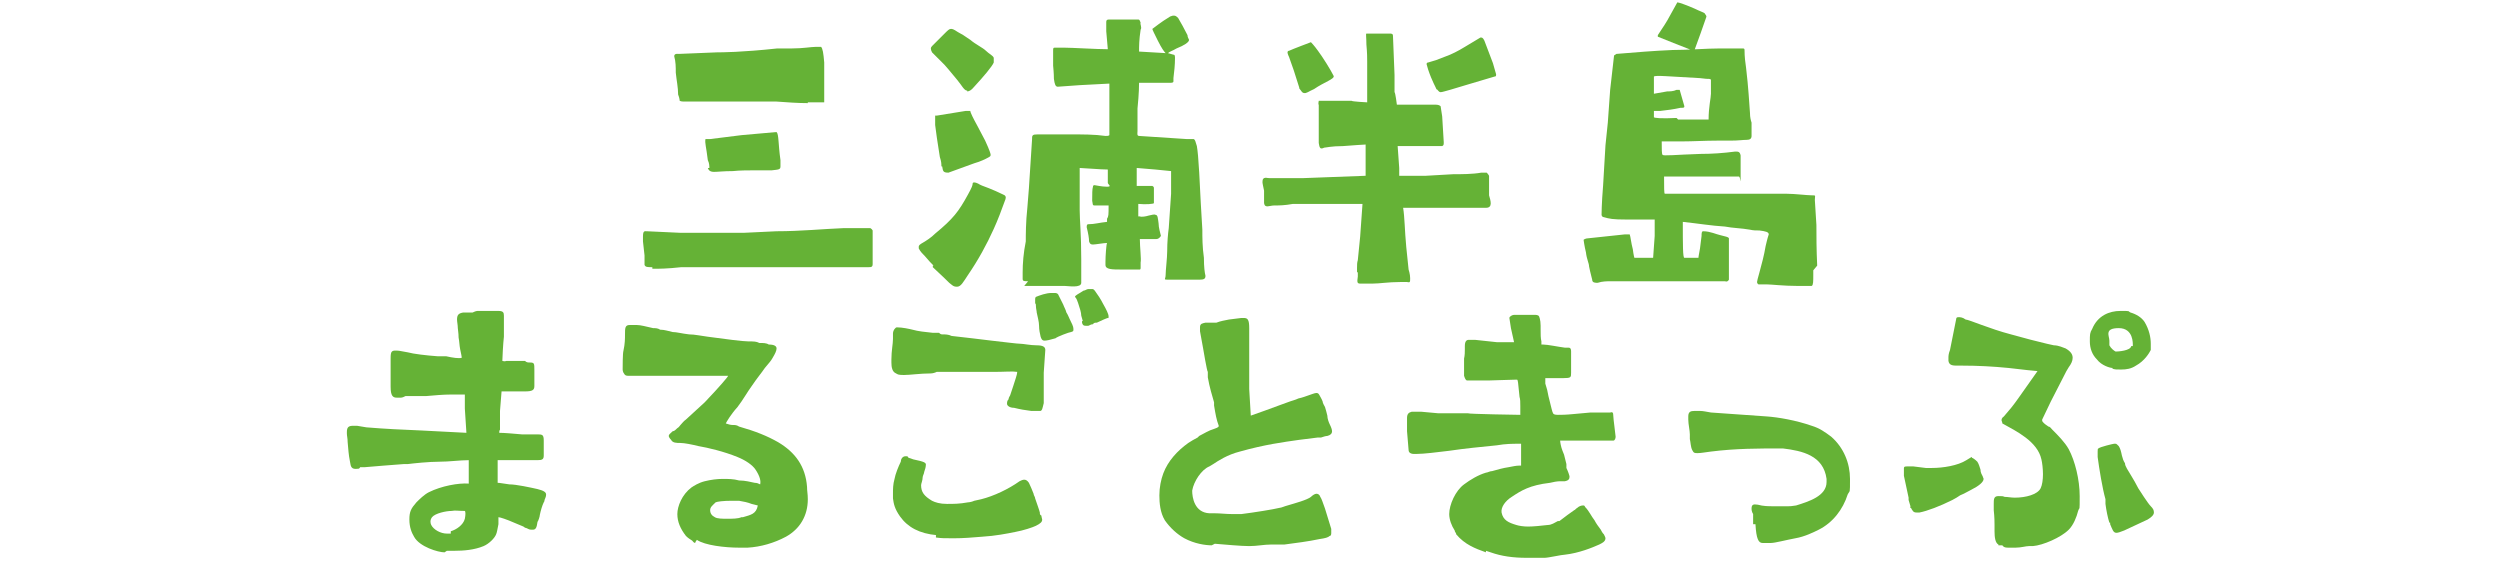 <?xml version="1.0" encoding="UTF-8"?>
<svg id="_レイヤー_2" xmlns="http://www.w3.org/2000/svg" version="1.1" viewBox="0 0 320 72">
  <!-- Generator: Adobe Illustrator 29.5.1, SVG Export Plug-In . SVG Version: 2.1.0 Build 141)  -->
  <defs>
    <style>
      .st0 {
        fill: #65b236;
      }
    </style>
  </defs>
  <g id="_画像">
    <g>
      <path class="st0" d="M83.5,34.2c-.6,0-.9,0-1-.3v-1.2c0,0-.2-1.8-.2-1.8v-.6c0-.8.2-.7.5-.7l4.3.2h8.1l4.2-.2c3.1,0,6-.3,8.6-.4h3.4c0,0,.2.1.3.3v4.3c0,.4-.2.4-.6.4h-23.9c-1.8.2-2.9.2-3.4.2h-.3v-.2ZM103.4,13.2c-1.3,0-2.6-.1-4-.2h-11.8c-.2,0-.4,0-.6-.1,0,0,0-.3-.2-.8,0-.9-.2-1.8-.3-2.8,0-.7,0-1.4-.2-2.1,0-.4.5-.3.6-.3l4.9-.2c.5,0,3.1,0,7.7-.5h1.9c1.4,0,2.4-.2,3-.2s.6,0,.7,0c.2.2.3.8.4,2v5.1h-2.3.2ZM90.8,21.5c0-.2,0-.6-.2-1-.2-1.7-.4-2.2-.3-2.7h.6l4-.5,4.5-.4c.3.3.2,1.5.5,3.6v.8c0,.4-.2.4-1.1.5h-1.9c-1,0-2.2,0-3.1.1-1.2,0-1.9.1-2.4.1s-.7-.2-.8-.5h.2Z"/>
      <path class="st0" d="M119.5,34c-.3-.3-.6-.6-1.1-1.2-.3-.3-.6-.6-.8-1v-.2c0-.1,0-.2.3-.4.7-.4,1.3-.8,1.8-1.3,2.3-1.9,3-2.8,4.2-5,.5-.9.6-1.2.6-1.4s.3-.2.7,0c.3.2.6.3,1.4.6.5.2,1.2.5,1.8.8.3.1.4.3.3.6-.5,1.4-1,2.7-1.5,3.8-.9,2-2,4-3.3,5.9-.6.9-.9,1.5-1.4,1.5s-.6-.2-1-.5c-1-1-1.7-1.6-2.1-2v-.2ZM123.8,11.6c-.4,0-.7-.7-1.3-1.4-1-1.2-1.4-1.7-1.6-1.9-.6-.6-1.2-1.2-1.6-1.6-.2-.4-.2-.6,0-.8l1.6-1.6c.4-.4.6-.6.8-.6.2,0,.3,0,.9.4.4.2.9.5,1.6,1,.7.6,1.6,1,2,1.4s.9.6,1,.9v.6c-.2.5-1.3,1.8-2.5,3.1-.4.5-.7.6-.9.6h0ZM120.5,21.3c0-.3,0-.6-.2-1.2-.3-1.9-.5-3.2-.6-4.1,0-.8,0-1.1,0-1.2h.2l3.7-.6h.6c0,.2.4,1,.9,1.9l1,1.9c.6,1.3.7,1.7.7,1.8s0,.2-.2.3c-.5.3-1.2.6-1.9.8l-3.3,1.2c-.7,0-.7-.2-.8-.8h0ZM131.6,36c-.5,0-.7,0-.7-.3v-.8c0-1.2.1-2.5.4-4,0-.8,0-2.5.2-4.3l.2-2.5.4-6.2c0-.6,0-.7.8-.7h3.6c2.2,0,3.6,0,5,.2.2,0,.4,0,.5-.1v-6.6c-.1,0-3.8.2-3.8.2l-2.8.2c-.3,0-.4-.3-.5-1,0-.1,0-.7-.1-1.7v-1.9c0-.3,0-.4.2-.4h1.2c1,0,4.2.2,5.6.2l-.2-2.3v-1.2q0-.3.3-.3h3.8c.2,0,.2.2.3.4-.1.2.2.6,0,.9-.2,1.3-.2,2.1-.2,2.8l3.4.2c-.2-.2-.5-.6-1-1.6-.4-.8-.7-1.4-.7-1.5.3-.2.5-.4.8-.6.4-.3.7-.5,1.5-1,.1,0,.2-.1.4-.1s.3,0,.6.3c.3.5.8,1.4,1.2,2.2,0,.2.1.4.2.6,0,.3-.6.7-1.6,1.1-.5.3-.9.4-1.1.6l.7.2c.1,0,.2,0,.2.4,0,.9-.1,1.8-.2,2.6v.4c0,.2-.2.2-.5.2h-3.9c0,.2,0,1.3-.2,3.3v2.9c0,.2-.1.6.2.6l6.1.4h.9c.2.1.2.3.4.9.1.6.2,1.6.3,3.4l.2,3.9.2,3.4c0,1,0,2.2.2,3.6,0,1.2.1,1.9.2,2.3h0c0,.4-.2.5-.8.5s-.8,0-1.2,0h-2.6c-.9,0-.5,0-.5-.6s.2-2.2.2-3c0-1.2.1-2.3.2-3l.3-4.4v-2.9l-2-.2-2.4-.2v2.3h2c.2.1.2.2.2.3v1.9c0,.1-1,.2-2,.1v1.6h.2c.2.1.8,0,1.1-.1.4-.1.8-.2.9-.1.3,0,.3.4.4,1.1,0,.5.2,1.2.3,1.6-.2.3-.4.4-.6.4h-2.1c0,1,.2,2.6.1,3v.7s0,.2-.1.2h-2.2c-1.4,0-2.2,0-2.2-.6v-.4c0-.7.1-2.2.2-2.4-.4,0-1.5.2-1.8.2s-.4-.1-.5-.4c0-.4-.1-1-.3-1.8,0-.2,0-.4.2-.4.8,0,1.4-.2,2.4-.3v-.4c.2-.3.2-.5.2-1.7h-1.8c-.3,0-.2-.2-.3-.6,0-.9,0-1.5.1-1.8q0-.2.2-.2c.1,0,.9.2,1.6.2s.1-.3.1-.5v-1.7c-.9,0-3.2-.2-3.6-.2v5.4c0,1.3.2,3,.2,6.3v3c0,.7-1.7.4-2.1.4h-5.2l.5-.6Z"/>
      <path class="st0" d="M173.7,34.8v-.5c0-.4,0-.7.1-1l.3-3,.3-4.2h-8.9c-1.1.2-1.8.2-2.4.2s-1.2.4-1.3-.3v-1.6c-.1-.4-.2-1-.2-1,0-.3,0-.5.2-.6s.4,0,.7,0h4.3l8-.3v-4c-.4,0-1.4.1-2.9.2-1.5,0-2.2.2-2.4.2-.6.3-.6-.1-.7-.6v-4.9c-.1,0,0-.5,0-.5h4.2c0,.1,2,.2,2,.2v-5.2c0-.5,0-1.1-.1-2.2,0-.9-.1-1.4,0-1.4h3c.2,0,.4,0,.4.3l.2,5v2.2c.1,0,.3,1.6.3,1.6h5c.3,0,.5.1.6.2l.2,1.3.2,3.3c0,.3,0,.4-.2.5h-5.7l.2,2.8v1h3.4l3.5-.2c1,0,2.5,0,3.6-.2h.7c0,0,.2.2.3.4v2.5c.2.7.5,1.6-.4,1.6h-10.6c.2,1.2.2,2.9.4,5l.3,2.9s.2.6.2,1.1,0,.6-.4.5h-.9c-1.5,0-2.6.2-3.5.2s-1.2,0-1.6,0c-.4,0-.4-.2-.3-.9h0v-.5ZM166.3,11.2l-.7-2.2-.6-1.7c-.2-.4-.2-.6-.2-.6,0,0,0-.2.2-.2.4-.2,2.8-1.1,2.8-1.1,0,0,.4.4.9,1.1.6.8,1.6,2.4,2,3.2.2.4-1.2.8-2.5,1.7-.7.3-1,.6-1.3.5-.2,0-.3-.2-.6-.6h0ZM183.9,11.5c-.1-.3-.6-1.1-1.1-2.6l-.2-.7c0,0,0-.2.2-.2l1-.3,1.3-.5c.6-.2,1.6-.7,2.4-1.2,1.2-.7,1.8-1.1,2-1.2.2,0,.3,0,.5.4l1.1,2.9.4,1.4c0,.2,0,.3-.2.3l-3.7,1.1-2,.6c-.4.1-1,.3-1.2.3s-.3-.2-.5-.4h0Z"/>
      <path class="st0" d="M232.1,34.6v.6c0,.8,0,1.3-.2,1.4-.2,0-.3,0-.4,0h-1.4c-1.8,0-3.4-.2-4-.2h-1c-.1,0-.2-.2-.2-.3s.1-.5.3-1.2c.3-1.1.6-2.2.8-3.4.1-.4.2-.9.4-1.5,0-.3-.4-.4-1.2-.5-.4,0-.8,0-1.2-.1-1.1-.2-2.2-.2-3.2-.4-1.7-.1-3.5-.4-5.4-.6,0,3,0,4.6.2,4.6h1.8s0-.2.2-1.2l.2-1.6c0-.3,0-.6.2-.6.9,0,1.7.4,2.2.5.7.2,1,.2,1.1.4v5.3c-.1.2-.3.3-.5.2h-14.6c-.5,0-1.1,0-1.7.2-.3,0-.7,0-.7-.4-.2-.8-.4-1.6-.4-1.7,0-.4-.3-.9-.4-1.8-.2-.8-.3-1.6-.3-1.6,0,0,.2-.2.6-.2l4.7-.5h.6c.1.2.2,1.2.4,1.9.1.8.2,1.1.2,1.1h2.4l.2-2.8v-2.1h-3.6c-1.8,0-2.2-.1-2.9-.3-.2,0-.3-.2-.3-.3,0,0,0-1.4.2-3.8l.3-5.1.3-2.9.3-4.2.5-4.4s0,0,.3-.2c2.4-.2,4.8-.4,7.2-.5,2,0,4.3-.2,6.1-.2s2.2,0,2.8,0c.2,0,.3,0,.3.2,0,.9.1,1.6.2,2.3.3,2.5.4,4.5.5,5.8,0,.5.1.9.2,1.2v1.7q0,.5-.6.5c-.5,0-1.1.1-2.1.1h-1.7c-1.6,0-3.1.1-4.5.1h-2.6c0,1,0,1.6.1,1.7,0,.2,1.7,0,4.9-.1,1.4,0,2.9-.1,4.4-.3.4,0,.6,0,.7.5v2.5c0,1.6,0,.3-.2.2h-9.6c0,1.4,0,2.2.1,2.2h15.6c1,0,2.6.2,3.2.2s.4,0,.4.6l.2,3.2c0,1.4,0,3.1.1,5.2h0l-.5.6ZM214.8,15.3h3.9c0-1.6.3-2.8.3-3.3v-1.7c0-.2,0-.1-.2-.2-.2,0-.5,0-1.2-.1-3.9-.2-5.7-.4-5.9-.2v2.2l1.7-.3c.3,0,.8,0,1.2-.2h.4l.6,2.1c0,.2-.1.2-.5.2-.9.2-1.7.3-2.6.4h-.8v.8c0,.1.9.2,2.9.1h0l.2.2ZM212.2,4.5c.6-.9,1.2-1.8,1.5-2.4.9-1.6,1-1.8,1-1.8.2,0,1.3.4,2.2.8.6.3,1.2.5,1.3.6,0,.1.3.3.2.5l-.7,2-.8,2.2s-.2,0-.4,0l-2.3-.9-2-.8v-.3h0Z"/>
      <g>
        <path class="st0" d="M56.9,70.7c-.8,0-3.2-.7-3.9-2-.3-.5-.6-1.2-.6-2.2s.2-1.4.9-2.2c.4-.4,1-1,1.6-1.3,1.6-.8,3.8-1.2,5.1-1.1v-3c-1.1,0-2.5.2-3.8.2s-3.2.2-4,.3h-.5l-2.6.2-2.4.2h-.6c-.1.2-.2.2-.3.2-.8.1-.9-.2-1-.9-.2-1-.2-1.5-.3-2.5,0-.5-.1-.8-.1-1.1v-.2c0-.6.2-.8.8-.8s.3,0,.5,0l1.2.2c2.4.2,4.6.3,7,.4l5.8.3-.2-3.1v-1.8h-1.8c-.9,0-2.1.1-3.2.2h-2.6c-.2.1-.4.2-.6.2h-.5c-.5,0-.8-.2-.8-1.4s0-.6,0-1v-2.6c0-1,.1-1.1,1.1-1l1.1.2c.7.2,2.4.4,3.8.5h1.1c.9.2,1.6.3,2,.2,0-.2-.1-.6-.2-1.1s-.1-1-.2-1.5c0-.6-.1-1-.1-1.2,0-.4-.1-.8-.1-1.1,0-.6.2-.8.8-.9h1.2c0,0,.4-.2.6-.2h2.7c.6,0,.7.2.7.6v2.7c-.1.8-.2,2.8-.2,3.1.1,0,.3.1.5,0h2.4c.2.2.4.2.6.2.6,0,.6.1.6,1v2c0,.5-.2.7-1.2.7h-3l-.2,2.5v2.4c-.1.1-.1.3-.1.4.6,0,1.8.1,2.9.2h1.9c.7,0,.9,0,.9.8v1.9c0,.5-.2.6-.8.6h-5.1v2.9c.3,0,.7.1,1.5.2.9,0,2.7.4,3.6.6.8.2,1.1.4,1.1.7s-.1.4-.2.7c0,0,0,.2-.1.3-.2.4-.4,1.1-.5,1.6,0,.2-.2.8-.3.9-.1.7-.2,1-.6,1s-.4,0-.8-.2c-.1,0-.3-.1-.4-.2l-1.2-.5c-.9-.4-1.8-.7-2-.7v.9c-.1.5-.2,1.1-.3,1.3-.2.5-.9,1.2-1.6,1.5-1.2.5-2.6.6-3.7.6s-.7,0-1,0h0l-.3.2ZM57.7,68c.7-.2,1.6-.8,1.8-1.6.1-.5.1-.9,0-1-.9,0-1.2-.1-1.7,0-.7,0-2.1.3-2.5.8-.3.4-.2.8-.1,1,.3.6,1.2,1.1,2,1.1s.4,0,.5,0h0v-.3Z"/>
        <path class="st0" d="M89,69.5c-.2,0-.3-.2-.4-.3-.3-.2-.5-.3-.8-.6-.7-.9-1.1-1.8-1.1-2.8s.6-2.5,1.8-3.4c.3-.2.9-.6,1.7-.8s1.6-.3,2.3-.3,1.4,0,2.1.2c.8,0,1.5.2,2,.3.3,0,.5.1.7.2.1-.4,0-1-.6-1.9-.4-.6-1.3-1.2-2.3-1.6-1.7-.7-3.8-1.2-5-1.4-.8-.2-1.8-.4-2.3-.4s-1,0-1.2-.4c-.2-.2-.3-.4-.3-.5,0-.2.2-.3.5-.6.2,0,.4-.2.6-.4.2-.1.3-.3.4-.4.2-.2.4-.5.7-.7l2.4-2.2c2-2.1,3-3.3,3-3.4h-12.8c-.2,0-.4,0-.6-.4,0,0-.1-.2-.1-.4,0-.3,0-2.1.1-2.4.2-.9.2-1.6.2-2.1,0-.8,0-1.2.6-1.2s.5,0,.9,0c.5,0,1.2.2,2.1.4.3,0,.6,0,.9.2.6,0,1.1.2,1.6.3.5,0,1.2.2,2.1.3.7,0,1.6.2,2.4.3,2.2.3,4.5.6,5.2.6s1,0,1.4.2c.5,0,.9,0,1.2.2.7,0,1,.2,1,.5s-.2.7-.5,1.2c-.2.4-.6.8-1,1.3-.4.6-1,1.3-1.6,2.2-.6.8-1.2,1.9-1.9,2.8-.9,1-1.4,1.9-1.5,2.1.3.1.6.2.9.2s.5,0,.8.2c2.1.6,3.6,1.2,5,2,2.2,1.3,3.5,3.1,3.7,5.7,0,.6.1.9.1,1.6,0,2.1-1,3.8-2.8,4.8-1.5.8-3.2,1.3-4.9,1.4h-1.1c-1.8,0-4.4-.3-5.4-1h0l-.2.3ZM95.1,66.2c1-.3,1.7-.4,1.9-1.5l-.8-.2c-.5-.2-1-.3-1.6-.4h-1c-1,0-1.8.1-2,.2-.4.4-.7.6-.7,1s.2.7.6.9c.3.2,1,.2,1.6.2s1.4,0,1.8-.2h.2Z"/>
        <path class="st0" d="M132,52.6c-.8-.1-1.4-.2-2.2-.4-.6,0-.9-.3-.9-.5s0-.4.2-.6c0-.2.1-.3.2-.5l.4-1.2c.2-.7.5-1.4.5-1.8h0c-.6-.1-1.6,0-2.8,0s-.7,0-1,0h-6.5c-.2.1-.5.2-.8.2-1.3,0-2.6.2-3.4.2s-.8-.1-1-.2c-.5-.2-.6-.8-.6-1.4s0-.4,0-.4c0-1.1.2-2,.2-2.6v-.7c0-.4.3-.8.5-.8.7,0,1.6.2,2,.3.7.2,1.6.3,2.6.4h.8c.2.2.3.2.4.2.4,0,.8,0,1.2.2,1.7.2,3.6.4,5.1.6,1.8.2,3.3.4,3.7.4s1.3.2,2.1.2,1.1.2,1.1.6l-.2,2.9v3.9c-.2.8-.2.9-.4,1h-1.3c0-.1,0,0,0,0ZM119.9,68.5c-2.2-.2-3.7-1-4.7-2.4-.7-1-.8-1.6-.9-2.3v-.6c0-.6,0-1.2.2-1.9.1-.6.5-1.6.8-2.2,0-.3.2-.7.6-.7s.2,0,.4.2c0,0,.4.1.6.2,1.4.3,1.7.4,1.6.8,0,.2-.1.5-.2.8,0,.2-.2.5-.2.7,0,.4-.2.8-.2,1,0,.9.4,1.4,1.4,2,.4.2,1,.4,1.9.4s1.6,0,2.7-.2c.2,0,.6-.1.8-.2l.9-.2c1.6-.4,3.5-1.3,4.9-2.3.2-.1.4-.2.6-.2s.4.1.6.4c.2.4.4.9.6,1.4,0,.2.2.4.2.6.2.6.5,1.4.6,1.8,0,.2,0,.3.2.4,0,.2.1.4.1.5,0,.3-.2.5-.8.8-.4.2-1.6.6-2.7.8-1,.2-2.5.5-4.2.6-1.2.1-2.4.2-3.6.2s-1.6,0-2.3-.1v-.3ZM133.2,43.1c-.1-.4-.2-.9-.2-1.4s-.2-1.2-.3-1.7c0-.2-.1-.5-.1-.8s0-.2-.1-.4v-.5c0-.1,0-.2.1-.3.5-.2,1.3-.5,2-.5h.4c.1,0,.4,0,.5.3l.6,1.2c.1.3.3.6.4,1,.2.3.3.6.4.8.3.6.5,1,.5,1.3s0,.3-.3.4c-.2,0-1.8.6-2,.8-.7.2-1.1.3-1.4.3s-.4-.2-.5-.5ZM138.6,41.1l-.2-.7c0-.4-.2-1-.4-1.6-.1-.3-.2-.6-.4-.8,0-.2.5-.4,1.1-.8.2,0,.4-.2.6-.2h.5c.1,0,.2,0,.4.3.3.4.7,1,1,1.6.4.7.7,1.3.7,1.6s0,.2-.1.2-1,.4-1.4.6c-.2,0-.4,0-.5.2-.3,0-.5.2-.6.2h-.3c-.2,0-.4,0-.5-.4h0v-.2Z"/>
        <path class="st0" d="M155.1,69.8c-.8,0-2.2-.2-3.5-.9-.9-.5-1.8-1.3-2.5-2.3-.6-1-.7-2.2-.7-3.2s.2-2,.5-2.8c.6-1.6,1.8-2.9,3.2-3.9.3-.2.8-.5,1.2-.7l.2-.2c.6-.3,1.2-.7,1.9-.9.6-.2.6-.3.6-.4-.3-.8-.4-1.4-.6-2.6v-.4c-.2-.7-.6-2-.8-3.2v-.7c-.1,0-.6-3-.6-3l-.4-2.2v-.5c0-.5.3-.5.7-.6h1.4c.5-.2,1.1-.3,1.6-.4l1.6-.2h.3c.5,0,.7.2.7,1.3v7.8l.2,3.4c.6-.2,2.8-1,3.6-1.3l1.1-.4c.5-.2,1-.3,1.4-.5.5-.1,1-.3,1.3-.4.3-.1.8-.3,1-.3s.3.1.4.3.3.5.4.8c0,.2.2.5.3.7.1.3.2.7.3,1.1,0,.4.2.9.3,1.1.2.4.3.7.3.9,0,.3-.2.5-.6.6-.2,0-.5.1-.8.2h-.4c-.8.1-1.6.2-2.4.3-2.1.3-4.4.6-7.6,1.5-1.6.4-2.8,1.2-3.4,1.6l-.5.3c-1,.4-2,1.9-2.2,3.1,0,.9.3,2.8,2.2,2.9h.7c.7,0,1.4.1,2.2.1h1.2c1.6-.2,4.1-.6,4.9-.8.2,0,.6-.2,1-.3,1-.3,2.5-.7,3-1.1.2-.2.5-.4.7-.4s.4.1.5.4c.2.3.3.7.6,1.5l.8,2.6v.5c0,.1,0,.4-.2.4-.2.2-.6.3-1.3.4-1.4.3-3,.5-4.5.7h-1.7c-.9,0-1.8.2-2.8.2s-3.2-.2-4.4-.3h0l-.4.2Z"/>
        <path class="st0" d="M190.2,70.7c-1.4-.5-2.7-1-3.8-2.3,0-.2-.2-.3-.2-.5-.4-.6-.7-1.4-.7-2.1,0-1.2.8-3,1.9-3.8.8-.6,1.8-1.2,2.8-1.5.2,0,.5-.2.8-.2.7-.2,1.4-.4,2.1-.5.5-.1,1-.2,1.3-.2h.3v-2.8h-.4c-.6,0-1.6,0-2.7.2-2,.2-4.1.4-6.1.7-1.6.2-3.3.4-4.1.4s-.3,0-.5,0-.6-.1-.6-.5l-.2-2.4v-1.7h0c0-.5.2-.7.6-.8h1.2l2.2.2h3.8c0,.1,6.7.2,6.7.2v-1.1c0-.5,0-.9-.1-1.2-.2-2-.2-2.1-.3-2.2h-.3c-.8,0-2.7.1-3.3.1h-2.8c-.2,0-.3-.3-.4-.6v-2.2c.1-.4.1-.9.1-1.2v-.4c0-.6.2-.8.5-.8s.4,0,.8,0l2.8.3h2.2l-.4-1.8-.2-1.3c0-.2.4-.4.6-.4h2.6c.2,0,.5,0,.6.2,0,0,.2.4.2,1.2v.5c0,.6,0,1.1.1,1.5v.4h.2c.6,0,2,.3,2.8.4h.4c.2,0,.4,0,.4.5v2.7c0,.6,0,.7-1,.7h-2.3v.7c.2.6.3,1,.4,1.6.4,1.6.5,2.1.6,2.2,0,.1.2.2.6.2s1,0,2-.1l2.2-.2h2.5c.3-.1.4,0,.4.4s.3,2.5.3,2.7-.1.5-.3.5h-6.8c0,.2.1.8.3,1.3l.2.5c.1.4.2.8.3,1.2v.5c.2.4.4,1,.4,1.1,0,.3-.1.5-.6.6h-.6c-.4,0-.9.1-1.3.2-2.6.3-3.7,1-4.9,1.8-.8.5-1.4,1.3-1.3,2,.2,1,.9,1.3,1.9,1.6.3.1.9.2,1.5.2s1.7-.1,2.5-.2c.5,0,.9-.3,1.3-.5h.2c.8-.6,1.3-1,1.9-1.4.1,0,.2-.2.4-.3.2-.2.5-.3.7-.3s.2,0,.3.2c.5.5.8,1.2,1.2,1.7.2.4.5.8.8,1.2.1.2.2.4.4.6.1.2.2.4.2.5,0,.4-.4.6-.8.8-.9.4-2.6,1.1-4.4,1.3-.4,0-2.1.4-2.6.4-.8,0-1.6,0-2.3,0-1.7,0-3.2-.2-4.6-.7l-.6-.2Z"/>
        <path class="st0" d="M224.4,67.1v-1.3c-.2-.3-.2-.6-.2-.7,0-.5.2-.6.8-.5.7.2,1.4.2,2,.2h1.9c.2,0,.4,0,1-.1,1.6-.5,3.9-1.2,3.9-3s0-.2,0-.4c-.4-3-3.1-3.6-5.6-3.9-3.2,0-6,0-9.2.4-.8.1-1.3.2-1.7.2s-.5,0-.7-.4-.2-1-.3-1.4v-.6c0-.5-.2-1.3-.2-1.9s0-.3,0-.4c0-.6.3-.7.8-.7h.7c.4,0,.8.1,1.4.2l7.1.5c1.5.1,3.8.5,5.8,1.2,1,.3,1.7.8,2.5,1.4,1.6,1.4,2.4,3.4,2.4,5.4s0,1.4-.3,2c-.6,1.9-1.9,3.6-3.7,4.5-.6.3-1.8.9-3,1.1-1.1.2-2.6.6-3.1.6s-.2,0-.4,0h-.7c-.5,0-.8-.5-.9-2.4h-.3Z"/>
        <path class="st0" d="M244.6,65l-.3-1v-.3l-.6-2.8v-.9c0-.2,0-.3.4-.3h.8l1.6.2h.8c1.4,0,3.3-.3,4.4-1s.6-.3.7-.3.4.2.7.5c.2.3.3.7.4,1,0,.4.2.7.3.9,0,.1.1.2.1.3,0,.4-.6.9-1.6,1.4-.4.2-.9.5-1.4.7-.3.2-.6.4-1,.6-1.6.8-3.2,1.4-4.2,1.6h-.4c-.4,0-.5-.2-.8-.8h0v.2ZM255.8,69.7c-.4-.2-.5-.9-.5-1.7v-.8c0-.3,0-1-.1-1.9v-.8c0-.6,0-1,.6-1s.5,0,.8.1c.4,0,.8.1,1.3.1,1.4,0,2.9-.4,3.3-1.2.2-.4.3-1.1.3-1.8s-.1-1.5-.2-1.9c-.5-2.3-3.2-3.6-5-4.6h0c0-.2-.1-.3-.1-.4s0-.3.3-.5c.7-.8,1.2-1.4,1.9-2.4l2.4-3.4c-.2,0-2-.2-3.7-.4-2-.2-4-.3-5.9-.3s-.4,0-.6,0c-.6,0-1.1,0-1.2-.6v-.4c0-.2,0-.5.2-1,.2-.9.7-3.6.8-4,0-.2.2-.2.3-.2.2,0,.5,0,.9.3.4,0,3.1,1.2,5.8,1.9,1.8.5,3.3.9,4.6,1.2l.9.2c.6,0,1.2.3,1.5.4.7.4.9.8.9,1.2s-.2.8-.5,1.2l-.3.5-2,3.9-1.1,2.3v.2c.2.3.5.5.8.7.2,0,.3.2.5.4.7.7,1.6,1.6,2.1,2.5.8,1.5,1.4,3.9,1.4,6s0,1.3-.2,1.9c-.2.8-.6,1.8-1.2,2.4-1,1-3.3,2-4.6,2.1h-.5c-.4,0-1,.2-1.7.2h-.9c-.3,0-.6,0-.8-.3h-.5ZM270.4,47.1c-.3,0-1.4-.3-2-1.1-.6-.6-.9-1.4-.9-2.3s0-1.1.3-1.6c.7-1.7,2.2-2.3,3.6-2.3s.9,0,1.3.2c.7.2,1.4.6,1.8,1.2.6,1,.8,2,.8,2.8v.8c-.2.4-.8,1.4-1.9,2-.6.4-1.2.5-1.9.5s-.7,0-1.1-.1h0ZM270,66.9c-.2-.6-.4-1.6-.5-2.4v-.6c-.4-1.4-.8-3.9-1-5.4v-.7c0-.2,0-.4.1-.4.2-.2,1.9-.6,2-.6h.2c.1,0,.2.1.4.3.2.3.3.7.4,1.2.1.4.2.7.4,1,0,.4.4.9.8,1.6.3.5.6,1,.9,1.6.2.3,1.2,1.9,1.6,2.3.3.3.4.5.4.8s-.3.6-.8.9l-3,1.4c-.5.2-.8.3-1,.3-.4,0-.5-.4-.8-1.1v-.2ZM273,44.2c0-.2.1-2.2-1.8-2.2s-1.2,1-1.2,1.6v.6c.2.4.6.7.8.8.3,0,1.9-.1,2-.7h.2Z"/>
      </g>
    </g>
  </g>
</svg>